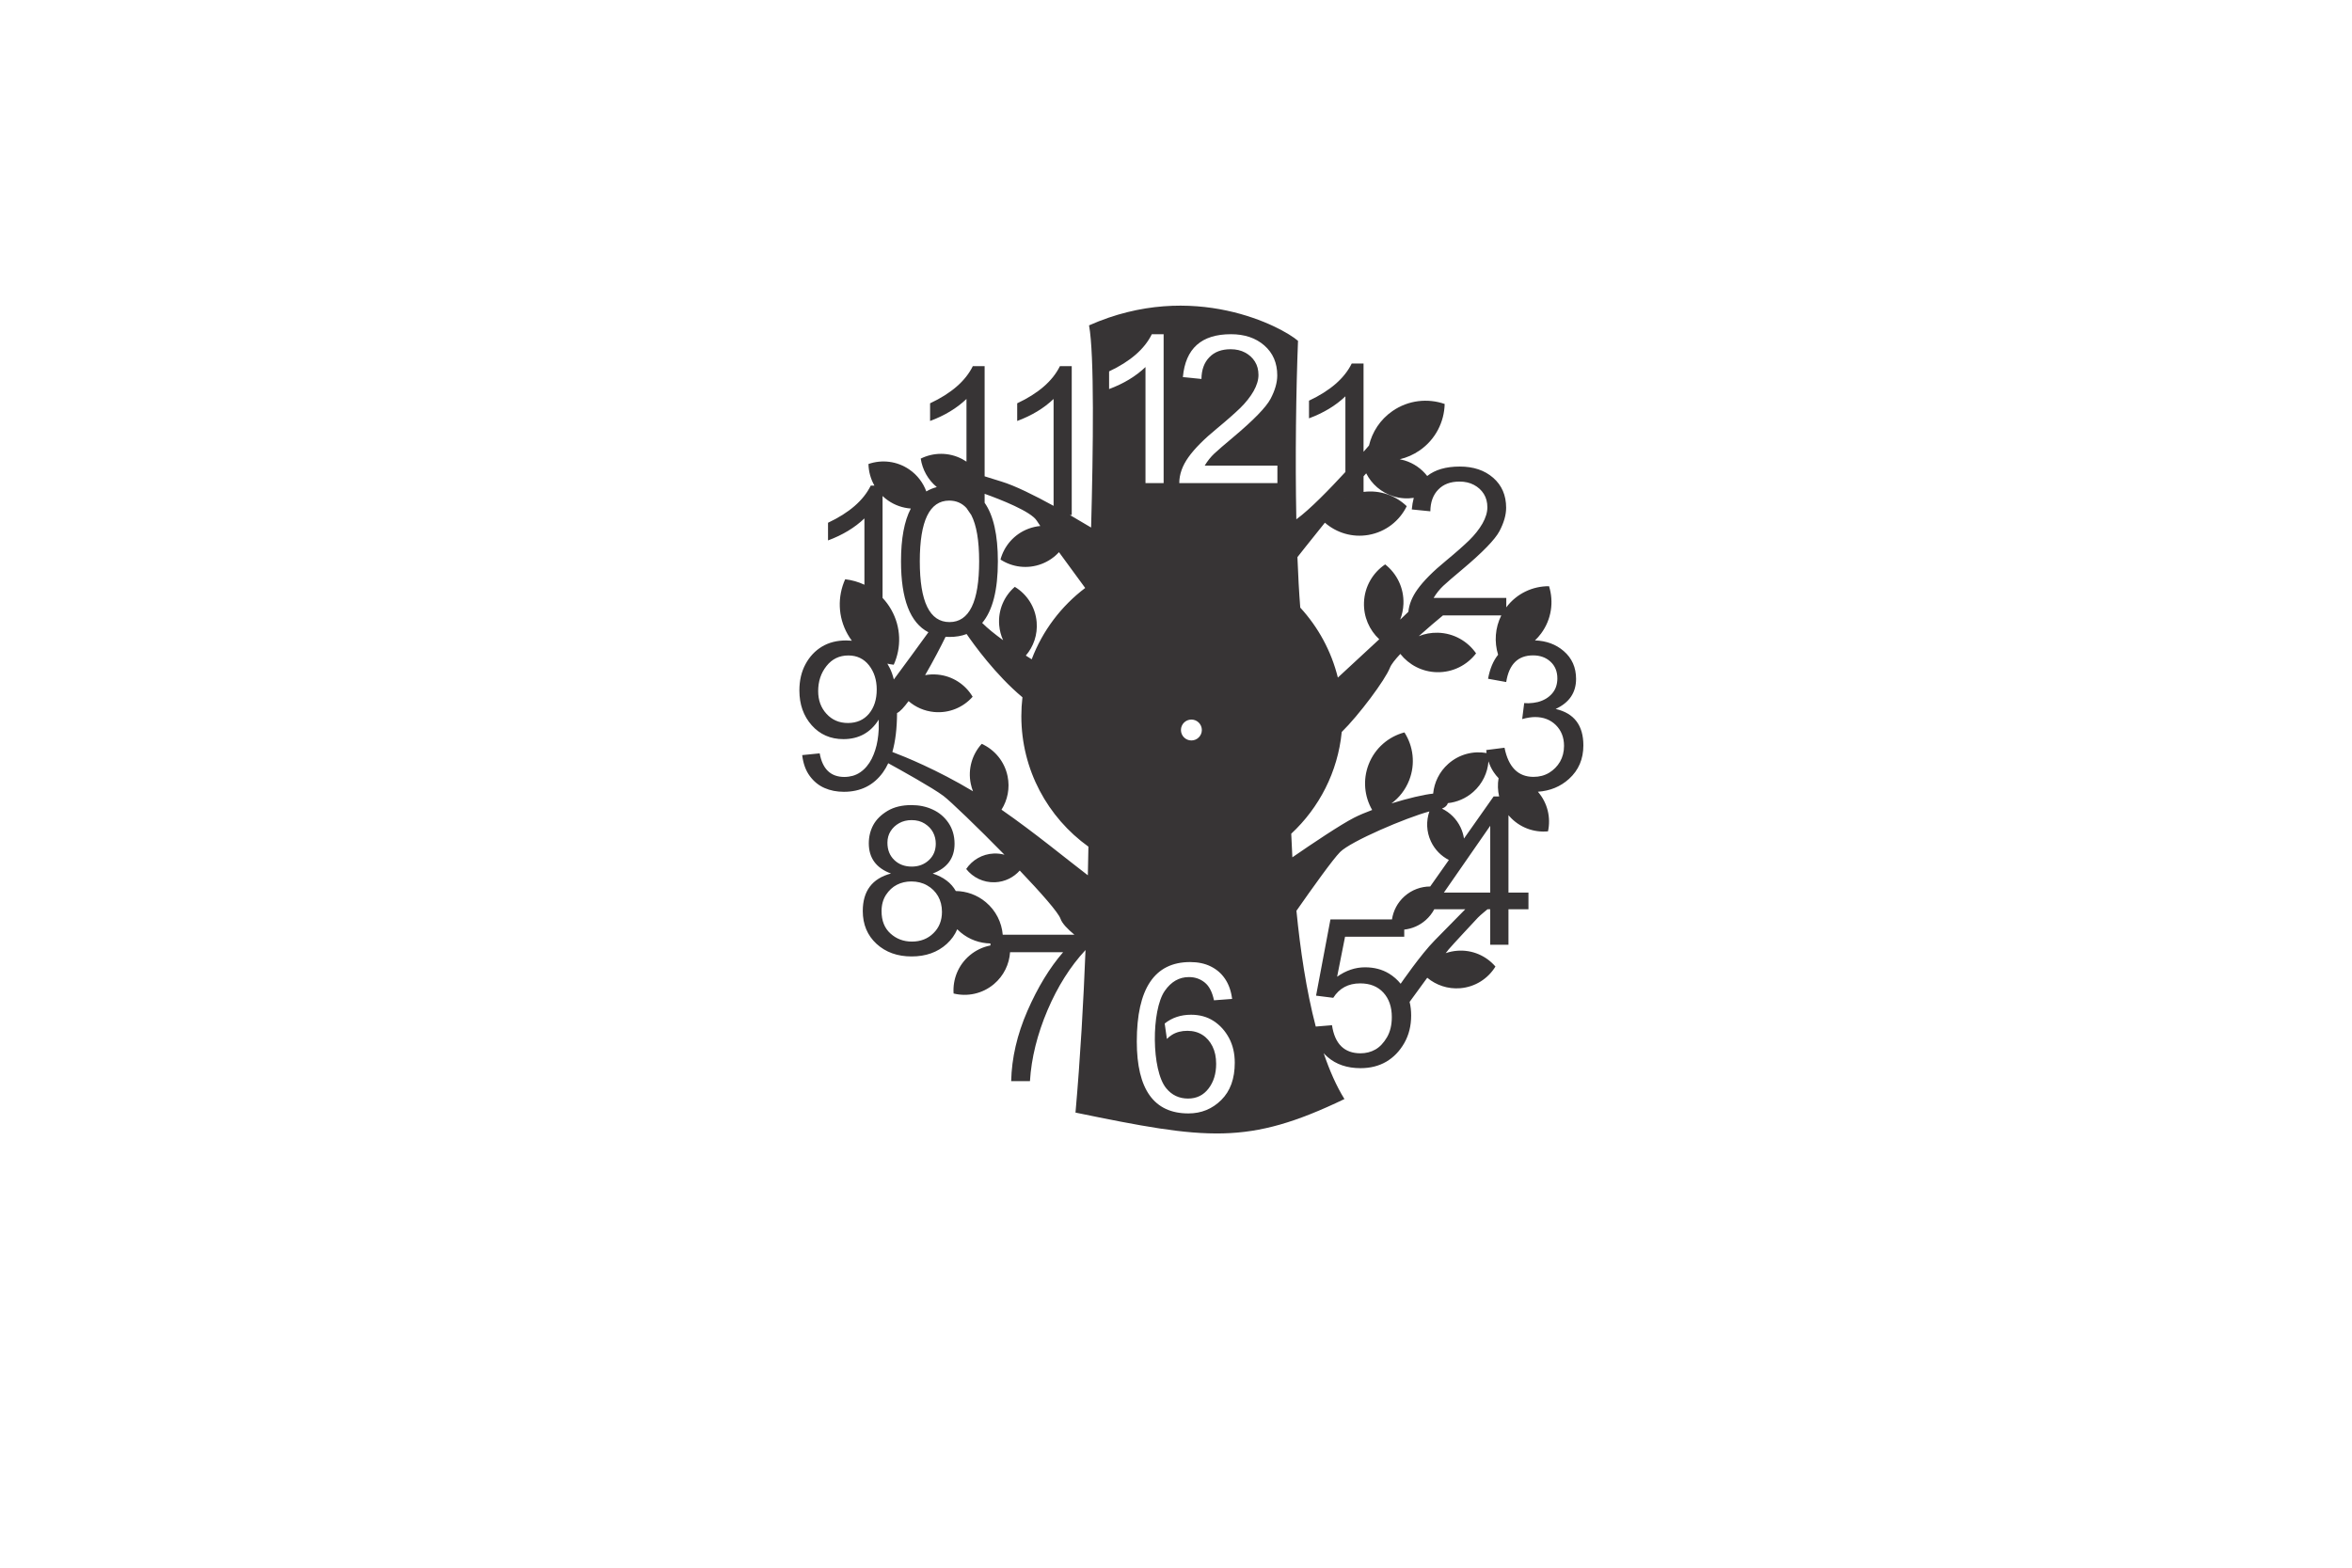 <?xml version="1.0" encoding="UTF-8"?>
<!DOCTYPE svg PUBLIC "-//W3C//DTD SVG 1.1//EN" "http://www.w3.org/Graphics/SVG/1.1/DTD/svg11.dtd">
<!-- Creator: CorelDRAW 2019 (64-Bit) -->
<svg xmlns="http://www.w3.org/2000/svg" xml:space="preserve" width="900mm" height="600mm" version="1.1" style="shape-rendering:geometricPrecision; text-rendering:geometricPrecision; image-rendering:optimizeQuality; fill-rule:evenodd; clip-rule:evenodd"
viewBox="0 0 90000 60000"
 xmlns:xlink="http://www.w3.org/1999/xlink">
 <defs>
  <style type="text/css">
   <![CDATA[
    .fil0 {fill:#373435}
   ]]>
  </style>
 </defs>
 <g id="Capa_x0020_1">
  <path class="fil0" d="M49754.54 23254.18c685.29,746.55 1188.48,1663.01 1438.99,2678.8 382.03,-351.54 998.76,-920.49 1584.05,-1466.31 -376.79,-350.69 -604.71,-857.06 -583.94,-1411.7 22.95,-609.09 340.54,-1137.78 810.49,-1453.9 444.93,350.45 722.01,901.58 699.12,1510.56 -7.98,213.23 -52.16,416.47 -126.28,604.27 114.56,-108.66 220.53,-209.8 314.29,-300.3 28.15,-285.17 142.95,-568.95 343.28,-851.13 232.78,-327.92 601.17,-698.33 1103.17,-1109.24 372.44,-307.68 663.93,-566.77 878.49,-773.23 212.53,-208.48 382.56,-423.06 510.08,-643.69 125.49,-222.64 188.25,-429.12 188.25,-623.43 0,-194.33 -44.53,-364.36 -135.62,-510.1 -91.09,-145.73 -216.58,-261.12 -376.51,-346.13 -159.9,-85.02 -344.1,-127.52 -554.61,-127.52 -344.1,0 -615.35,101.21 -811.68,305.65 -198.38,202.42 -299.59,479.72 -303.62,831.93l-710.49 -70.84c14.46,-159.62 39.82,-307.47 76.05,-443.78 -250.51,38.21 -513.18,22.23 -771.65,-56.66 -473.65,-144.64 -841.06,-472.36 -1048.29,-882.06 -32.7,36.38 -66.54,74.37 -101.42,113.86l0 597.2c624.93,-80.83 1225.88,136.55 1651.94,546.77 -272.58,557.78 -799.03,982.09 -1457.16,1098.4 -623.87,110.26 -1231.59,-80.18 -1674.19,-467.07 -578.11,715.75 -1050.2,1316.92 -1051.21,1318.19 26.47,697.43 62.09,1351.39 108.47,1931.46zm-12998.48 12428.39c-44.63,-37.36 -86.96,-76.47 -127.11,-117.03 -88.03,210.55 -221.41,397.38 -400.16,560.73 -352.21,319.8 -799.55,479.72 -1346.07,479.72 -544.5,0 -993.85,-161.92 -1344.03,-483.77 -348.16,-321.85 -524.26,-740.84 -524.26,-1254.98 0,-765.14 360.29,-1244.86 1078.87,-1435.14 -564.74,-208.49 -848.13,-593.07 -848.13,-1155.79 0,-257.06 58.71,-489.85 172.05,-702.38 115.39,-210.51 297.57,-390.66 546.54,-540.46 248.96,-147.75 552.58,-220.63 912.89,-220.63 297.55,0 568.79,56.68 815.73,172.07 246.96,113.34 447.34,283.37 601.19,508.06 153.83,226.71 232.76,493.9 232.76,801.57 0,548.54 -279.32,929.07 -835.98,1137.56 416.47,137.64 711.18,360.81 883.82,669.94 406.03,5.29 812.83,145.2 1148.35,426.14 388.51,325.31 607.73,777.76 647.75,1245.74l2742.06 0c-261.58,-215.77 -470.13,-432.26 -531.32,-610.3 -82.97,-241.39 -756.26,-1002.45 -1559.96,-1845.7 -233.19,262.88 -568.99,434.06 -947.78,448.81 -443.84,17.31 -845.62,-184.04 -1101.41,-507.9 229.84,-342.81 614.69,-574.7 1058.6,-592.04 140.66,-5.46 277.13,11.02 406.03,46.4 -1022.49,-1044.51 -2077.55,-2058.05 -2334.76,-2250.96 -416.56,-312.41 -1646.02,-995.37 -2112.58,-1251.45 -58.99,127.4 -125.68,243.03 -200.04,346.98 -358.28,497.95 -858.23,746.92 -1497.86,746.92 -273.27,0 -520.23,-48.58 -740.84,-145.75 -222.66,-97.16 -408.89,-248.96 -564.76,-459.47 -153.83,-208.5 -250.99,-475.68 -289.45,-799.55l670 -66.79c107.27,601.17 421.02,902.77 943.25,902.77 113.37,0 222.66,-16.2 325.9,-44.53 103.22,-30.36 198.36,-74.89 287.42,-137.65 89.07,-60.73 170.03,-135.62 242.92,-222.66 72.86,-87.04 135.6,-182.17 190.25,-289.44 52.64,-107.29 99.19,-218.61 135.62,-336.03 38.46,-115.37 66.81,-240.86 89.07,-372.43 22.27,-133.6 36.43,-275.3 44.53,-425.07l0 -366.38c-311.72,497.95 -763.1,746.91 -1352.14,746.91 -493.9,0 -898.72,-178.12 -1212.46,-530.33 -313.75,-354.23 -471.63,-797.52 -471.63,-1331.88 0,-384.61 78.94,-720.62 234.79,-1008.04 155.87,-289.47 366.38,-512.12 627.5,-670 263.14,-157.88 570.81,-236.84 923.02,-236.84 75.96,0 149.93,3.32 221.81,10.03 -57.13,-76.69 -110.23,-157.7 -158.69,-242.99 -381.75,-672.23 -391.9,-1454.35 -95.95,-2108.54 254.92,28.94 503.86,99.82 735.9,209.56l0 -2538.22c-370.41,354.24 -835.98,635.58 -1392.62,842.04l0 -676.06c809.68,-380.53 1356.19,-854.2 1635.53,-1422.99l139.53 0c-143.62,-253.06 -221.18,-537.65 -227.58,-825.84 509.45,-176.75 1093.39,-115.83 1569.94,215.43 307.06,213.43 524.54,507.9 643.55,834.5 122.36,-73.53 256.18,-129.1 401.7,-166.4 -338.54,-279 -552.65,-670.93 -615.31,-1090.03 483.13,-239.38 1070.17,-252.51 1584.6,16.14 57.8,30.18 113.21,63.19 166.14,98.69l0 -2397.29c-370.41,354.23 -835.98,635.57 -1392.62,842.03l0 -676.06c809.68,-380.53 1356.19,-854.2 1635.53,-1422.99l451.38 0 0 4217.34c166.44,54.26 377.58,120.44 645.78,201.26 509.37,153.5 1258.09,525.39 1993.32,929.11l0 -4090.69c-370.41,354.23 -835.98,635.57 -1392.62,842.03l0 -676.06c809.68,-380.53 1356.19,-854.2 1635.53,-1422.99l451.38 0 0 5698.01 -71.87 0c291.61,167.82 568.6,332 813.22,479.41 81.24,-3002.25 126.93,-6626.71 -78.76,-7737.36 3998.03,-1776.9 7403.76,74.04 7996.06,592.3 -74.32,1858.36 -111.32,4463 -64.2,6830.48 512.31,-370.8 1276.3,-1157.75 1877.49,-1811.21l0 -2895.42c-370.41,354.23 -835.98,635.57 -1392.62,842.03l0 -676.06c809.67,-380.53 1356.19,-854.2 1635.53,-1422.99l451.37 0 0 3379.52c101.38,-115.53 174.12,-199.73 208.85,-240.07 121.18,-516.55 426.61,-991.8 896.78,-1317.96 607.02,-421.06 1350.53,-497.91 1998.83,-272.39 -15.86,686.16 -348.32,1355.7 -955.34,1776.78 -237.83,164.94 -496.68,277.09 -762.47,338.9 61.06,11.7 122.11,26.73 182.91,45.28 357.04,109.01 653.62,322.17 866.8,595.96 302.18,-241.02 717.69,-361.48 1246.89,-361.48 522.23,0 947.3,141.7 1277.25,429.14 329.93,287.42 495.91,669.98 495.91,1147.69 0,277.31 -87.04,576.88 -257.07,898.73 -172.05,321.83 -645.7,809.66 -1420.95,1461.44 -344.12,287.44 -587.01,497.95 -726.69,627.49 -139.67,131.57 -263.14,285.4 -370.41,463.53l2781.19 0 0 360.75c400.44,-534 1015.2,-813.99 1636.1,-808.89 186.63,596.03 95.64,1270.08 -304.6,1810.18 -71.3,96.21 -149.59,184.16 -233.53,263.89 435.25,15.79 802.67,151.03 1098.82,407.33 315.75,271.24 473.65,627.49 473.65,1066.74 0,526.28 -261.12,908.84 -781.33,1149.7 706.42,161.95 1060.65,627.5 1060.65,1394.65 0,522.23 -182.18,949.34 -548.54,1281.3 -326.4,295.74 -723.55,459.72 -1191.32,491.98 373.99,431.38 499.43,995.82 386.34,1515.9 -536.69,52.47 -1090.21,-143.52 -1475.95,-577.03 -12.57,-14.13 -24.89,-28.45 -36.89,-42.87l0 2963.43 765.14 0 0 639.62 -765.14 0 0 1358.22 -698.34 0 0 -1358.22 -104.53 0c0,0 -63.86,51.89 -139.11,115.23 -85.64,72.1 -186.08,159.03 -224.28,201.07 -71.75,78.98 -974.29,1040.5 -1122.41,1219.34 -18.93,22.84 -58.14,73.08 -112.21,143.68 138.25,-48.3 284.93,-79.79 437.75,-92.02 578.3,-46.28 1113.62,195.03 1464.83,604.26 -281.69,459.68 -771.83,783.07 -1350.21,829.36 -474.59,37.93 -920.09,-117.74 -1258.72,-400.68l-76.9 103.8c-233.35,315.21 -457.81,621.89 -598.49,820.61 39.59,161.97 59.21,335.44 59.21,519.99 0,394.71 -87.04,746.91 -265.17,1058.64 -178.12,309.7 -408.86,546.51 -688.21,710.46 -281.34,163.97 -609.27,246.96 -985.75,246.96 -508.08,0 -929.1,-141.69 -1257,-425.06 -54.31,-46.6 -104.82,-96.18 -151.5,-148.53 223.96,661.22 486.39,1258.72 794.49,1755.66 -3701.88,1776.9 -5256.67,1554.79 -10291.22,518.27 187.34,-2114.41 306.98,-4276.69 383.37,-6221.29 -584.2,628.21 -1067.67,1396.09 -1454.08,2301.69 -392.69,925.04 -617.35,1829.84 -672.01,2716.42l-718.59 0c20.25,-886.58 226.71,-1779.23 619.4,-2684.04 394.71,-902.77 850.16,-1653.73 1368.34,-2250.85l-2030.12 0c-30.22,457.28 -239.37,902.16 -617.52,1220.62 -443.86,373.8 -1019.73,488.42 -1543.36,359.6 -37.79,-537.97 173.1,-1085.92 616.94,-1459.71 236.17,-198.89 509.74,-324.42 792.85,-378.96l0 -76.93c-404.51,-6.26 -809.7,-146.11 -1143.96,-425.98zm-876.83 -9863.72c577.85,53.98 1063.71,383.85 1339.16,847.3 -356.6,404.43 -894.99,638.63 -1472.83,584.68 -376.29,-35.13 -713.4,-187.34 -978.95,-417.15 -173.8,236.86 -328.41,405.97 -441.13,455.93 -2.19,583.13 -62.03,1080.11 -178.82,1490.84 476.41,179.54 1704.26,676.18 3085.04,1503.01 -35.91,-91.56 -64.6,-187.32 -85.12,-286.9 -117.21,-568.34 56.4,-1129.25 419.16,-1528.18 490.9,222.92 872.27,669.46 989.4,1237.78 94.81,459.76 -0.59,914.5 -232.48,1282.7 1257.02,870.16 2527.32,1920.64 3304.02,2510.94 8.83,-386.35 15.94,-752.89 21.73,-1096.09 -1553.95,-1115.28 -2566.67,-2937.26 -2566.67,-4995.53 0,-244.08 14.36,-484.81 42.09,-721.44 -1028.06,-859.49 -1867.85,-2028.6 -2136.08,-2420.37 -194.26,74.01 -412.23,111.13 -653.96,111.13 -51.5,0 -101.8,-1.86 -151.15,-5.2 -174.18,359.59 -469.77,927.19 -782.99,1467.59 154.52,-28.48 315.43,-36.37 479.58,-21.04zm-2107.64 -2935.48c125.48,132.96 237.18,282.92 331.49,448.96 381.81,672.23 392,1454.36 96.09,2108.71 -82.01,-9.31 -163.36,-23.06 -243.78,-40.94 31.33,52.83 61.57,108.2 90.79,166.01 62.8,124.24 115.08,270.6 156.7,439.13 362.19,-490.56 1052.56,-1427.48 1322.93,-1806.88 -698.45,-360.69 -1048.17,-1266.05 -1048.17,-2715.41 0,-868.77 125.22,-1541.97 375.28,-2020.02 -302.94,-21.42 -604.25,-122.21 -871.65,-308.07 -75.35,-52.37 -145.26,-109.6 -209.68,-171l0 3899.51zm4463.24 1044.76c-49.03,-578.26 189.79,-1114.67 597.2,-1467.89 461.09,279.57 786.83,768.06 835.9,1346.33 41.17,485.55 -120.57,941.53 -414.7,1284.37 75.41,48.24 150.55,95.77 224.99,142.31 413.87,-1092.7 1130.21,-2036.85 2046.99,-2729.87 -303.38,-411.77 -672.38,-914.48 -1003.13,-1370.21 -177.24,193.3 -400.91,349.39 -662.48,449.41 -542.07,207.31 -1123.68,126.51 -1575.82,-167.11 140.82,-520.41 520,-968.84 1062.02,-1176.11 151.96,-58.14 307.08,-93.56 461.52,-108.04 -59.24,-86.25 -104.96,-154.94 -133.27,-200.93 -220.58,-358.44 -1406.15,-819.46 -1996.97,-1031.46l0 343.21c338.05,481.87 506.8,1228.61 506.8,2240.81 0,1099.14 -199.84,1885.37 -600.16,2358.51 207.17,207.15 488.03,433.39 800.6,660.63 -80.17,-176.63 -132.16,-369.64 -149.49,-573.96zm13247.58 -4879.67l0 -3.83 -5.81 7.01 5.81 -3.18zm5860.85 10734.7c-67.86,-69.77 -129.6,-145.83 -185.27,-228.27 -84.99,-125.88 -151.74,-264.95 -200.45,-416.83 -34,435.46 -230.19,858.74 -582.82,1171.12 -282.34,250.07 -623.16,391.99 -971.72,429.05 -23.33,82.1 -95.44,159.56 -225.7,210.27 303.22,146.76 560.02,394.55 714.31,723.14 64.46,137.22 106.61,279.12 128.03,421.75l1134.14 -1609.95 211.03 0c-54.45,-230.24 -61.36,-468.77 -21.55,-700.28zm-2646.86 1272.49c-896.14,241.39 -3004.03,1140.73 -3416.97,1553.67 -274.32,274.32 -1068.98,1387.74 -1670.7,2249.01 145.06,1477.86 375.25,3042.09 739.1,4431.04l621.18 -51.34c107.27,716.56 471.62,1074.84 1091.02,1074.84 210.51,0 400.79,-48.58 570.81,-145.74 170.03,-97.17 315.76,-253.02 441.27,-465.55 125.5,-214.56 186.21,-473.65 186.21,-777.27 0,-386.64 -107.27,-698.34 -321.83,-933.15 -216.58,-236.83 -512.13,-354.23 -886.59,-354.23 -455.44,0 -799.55,184.2 -1032.31,552.59l-657.85 -82.99 550.56 -2918.83 2354.64 0c50.02,-331.25 212.07,-647.43 482.42,-886.85 281.35,-249.23 631.08,-371.97 979.6,-372.44l714.68 -1014.51c-290.81,-148.3 -536.33,-390.56 -685.74,-708.77 -176.33,-375.45 -186.17,-786.42 -59.5,-1149.48zm2188.16 -2235.1c-5.55,-37.31 -10.21,-75.24 -14.01,-113.79l700.36 -89.07c149.79,742.87 520.2,1115.32 1109.24,1115.32 224.69,0 425.07,-52.63 599.15,-157.89 172.05,-105.25 311.72,-244.92 414.96,-421.02 101.2,-176.1 153.83,-378.51 153.83,-607.25 0,-323.87 -105.25,-589.04 -311.73,-795.49 -208.48,-204.44 -473.65,-307.68 -797.5,-307.68 -133.59,0 -299.59,24.3 -491.88,76.92l76.92 -611.3 165.98 6.08c125.49,-4.06 244.93,-20.24 356.25,-46.56 109.32,-28.33 212.53,-70.84 305.65,-125.5 91.09,-54.63 172.05,-121.44 238.86,-198.36 66.79,-76.91 117.39,-163.95 151.8,-261.11 32.38,-97.17 50.61,-202.43 50.61,-317.8 0,-269.22 -89.07,-483.78 -265.17,-643.68 -174.08,-159.92 -396.74,-238.86 -665.95,-238.86 -576.87,0 -918.97,340.06 -1026.24,1020.19l-694.29 -125.5c69.16,-380.35 197.21,-686.91 384.25,-919.6 -151.24,-488.41 -116.39,-1028.6 121.97,-1504.32l-2233.06 0c-246.75,203.83 -589.06,492.28 -923.16,793.09 224.08,-90.12 469.8,-137.1 726.55,-131.09 609.37,14.28 1142.46,324.45 1465.15,789.89 -344.16,449.78 -891.16,734.59 -1500.59,720.39 -568.75,-13.36 -1070.96,-284.46 -1397.77,-698.9 -200.2,212.86 -348.82,400.36 -398.84,529.58 -179.02,462.47 -1187.62,1814.63 -1843.61,2457.58 -150.38,1533.1 -864.55,2900.85 -1932.18,3893.74 11.24,287.05 25.35,589.32 42.83,903.31 766.84,-528.65 1838.14,-1248.55 2363.27,-1516.71 189.1,-96.56 428.02,-197.55 690.78,-295.83 -296.42,-513 -365.84,-1150.9 -134.43,-1745.98 243.62,-626.52 765.41,-1062.83 1369.19,-1222.61 337.22,525.71 427.11,1199.87 183.41,1826.43 -143.56,369.2 -383.75,672.26 -680.35,891.69 617.53,-191 1238.21,-340.11 1595.86,-375.29 40.48,-424.78 235.78,-835.79 580.37,-1140.98 415.11,-367.65 956.62,-501.78 1463.52,-412.04zm-3150.57 6757.42l0 273.65 -2265.03 0 -303.62 1530.27c340.05,-240.89 696.31,-360.31 1066.74,-360.31 348.16,0 653.8,78.94 916.94,238.86 172.91,105.07 322.16,235.42 447.29,390.59 1.11,-1.62 775.06,-1127.94 1305.66,-1663.16 420.57,-424.23 959.88,-975.83 1165.97,-1186.91l-1185.65 0c-80.79,151.99 -189.55,292.43 -325.98,413.24 -238.95,211.71 -527.34,332.02 -822.32,363.77zm-9207.28 -17089.05l-694.29 0 0 -4440.99c-370.41,354.23 -835.98,635.57 -1392.62,842.03l0 -676.06c809.68,-380.53 1356.19,-854.2 1635.53,-1422.99l451.38 0 0 5698.01zm4353.57 -670l0 670 -3754.81 0c0,-331.95 117.39,-661.9 350.18,-989.8 232.78,-327.93 601.17,-698.34 1103.17,-1109.25 372.43,-307.67 663.93,-566.76 878.49,-773.22 212.53,-208.49 382.56,-423.07 510.08,-643.7 125.49,-222.64 188.25,-429.12 188.25,-623.43 0,-194.33 -44.53,-364.35 -135.62,-510.1 -91.09,-145.72 -216.59,-261.11 -376.51,-346.13 -159.9,-85.01 -344.1,-127.52 -554.61,-127.52 -344.11,0 -615.35,101.22 -811.68,305.65 -198.38,202.43 -299.59,479.72 -303.62,831.93l-710.49 -70.84c99.19,-1095.07 710.49,-1641.6 1837.94,-1641.6 522.23,0 947.3,141.69 1277.25,429.14 329.93,287.42 495.91,669.98 495.91,1147.68 0,277.32 -87.04,576.89 -257.07,898.74 -172.05,321.83 -645.7,809.65 -1420.95,1461.43 -344.13,287.44 -587.02,497.95 -726.69,627.5 -139.67,131.57 -263.14,285.39 -370.41,463.52l2781.19 0zm-1732.63 20412.54l-694.29 52.63c-66.8,-319.82 -186.22,-548.56 -358.28,-684.16 -172.05,-137.64 -372.45,-204.45 -601.17,-204.45 -372.45,0 -680.13,176.1 -925.04,530.33 -514.64,744.3 -513.06,3032.26 56.66,3724.46 214.58,263.14 493.9,394.71 838.01,394.71 323.87,0 584.99,-127.52 779.29,-380.54 196.36,-253.03 293.52,-568.78 293.52,-949.34 0,-257.07 -46.56,-479.73 -141.69,-669.98 -95.14,-188.26 -222.66,-336.03 -384.59,-437.22 -161.95,-103.24 -354.23,-155.87 -574.87,-155.87 -226.7,0 -421.01,50.6 -584.99,151.82 -72.41,44.69 -138.57,97.75 -198.54,158.87l-84.24 -589.71c279.12,-224.18 615.85,-336.33 1009.47,-336.33 327.9,0 615.35,78.94 862.29,238.86 246.94,159.9 443.29,378.51 591.04,653.8 145.75,273.27 218.61,589.02 218.61,945.28 0,609.27 -172.05,1084.94 -516.16,1425.02 -344.1,342.08 -763.09,514.13 -1256.99,514.13 -1315.71,0 -1975.59,-916.94 -1975.59,-2752.86 0,-2026.19 680.13,-3040.3 2040.37,-3040.3 301.6,0 564.74,54.66 791.43,168.03 228.73,113.34 410.91,273.24 548.56,479.72 139.67,208.49 228.73,461.5 267.19,763.1zm-9982.17 -18520.92l-182.69 -266.52c-173.73,-189.75 -394.16,-284.81 -661.15,-284.81 -750.95,0 -1125.43,775.27 -1125.43,2323.74 0,1550.52 378.51,2325.76 1137.58,2325.76 755.02,0 1133.53,-775.24 1133.53,-2325.76 0,-794.47 -100.71,-1385.29 -301.84,-1772.41zm-3207.8 12541.47c0,273.27 87.04,493.9 261.12,661.91 174.07,168 396.73,253.03 670,253.03 261.12,0 479.73,-83.01 655.83,-246.96 176.1,-163.95 263.14,-374.46 263.14,-631.52 0,-153.85 -34.41,-297.57 -103.24,-429.14 -68.81,-133.58 -176.1,-244.92 -317.8,-336.01 -141.67,-91.09 -309.7,-135.62 -504.01,-135.62 -178.12,0 -336,38.46 -477.7,117.42 -139.67,78.94 -248.96,182.15 -327.92,309.7 -78.94,125.49 -119.42,271.22 -119.42,437.19zm-224.68 2621.29c0,364.36 113.36,649.77 340.05,854.21 226.71,206.46 502,309.69 821.83,309.69 331.95,0 607.24,-107.29 823.83,-321.84 218.6,-212.54 325.87,-485.8 325.87,-817.76 0,-224.68 -50.6,-425.07 -149.77,-599.14 -101.22,-174.08 -240.89,-311.73 -416.99,-410.92 -174.08,-101.21 -378.51,-151.8 -607.25,-151.8 -200.38,0 -384.58,42.51 -550.56,127.52 -165.98,85.02 -305.65,214.56 -419.01,388.64 -111.32,174.08 -168,380.53 -168,621.4zm23291.23 -711.96l0 -2556.53 -1773.15 2556.53 1773.15 0zm-23475.98 -7771.4c0,-366.36 -99.19,-676.06 -295.53,-927.05 -198.37,-251.01 -461.52,-376.5 -789.42,-376.5 -344.1,0 -623.45,133.59 -835.98,402.81 -214.56,269.22 -319.82,589.04 -319.82,961.48 0,346.13 105.26,637.6 319.82,870.38 212.53,232.79 485.8,350.18 817.75,350.18 340.06,0 609.28,-119.42 807.65,-356.25 196.34,-236.82 295.53,-544.49 295.53,-925.05zm12040.68 1149.58c220.92,0 400,179.08 400,400 0,220.92 -179.08,400 -400,400 -220.92,0 -400,-179.08 -400,-400 0,-220.92 179.08,-400 400,-400z"/>
 </g>
</svg>
